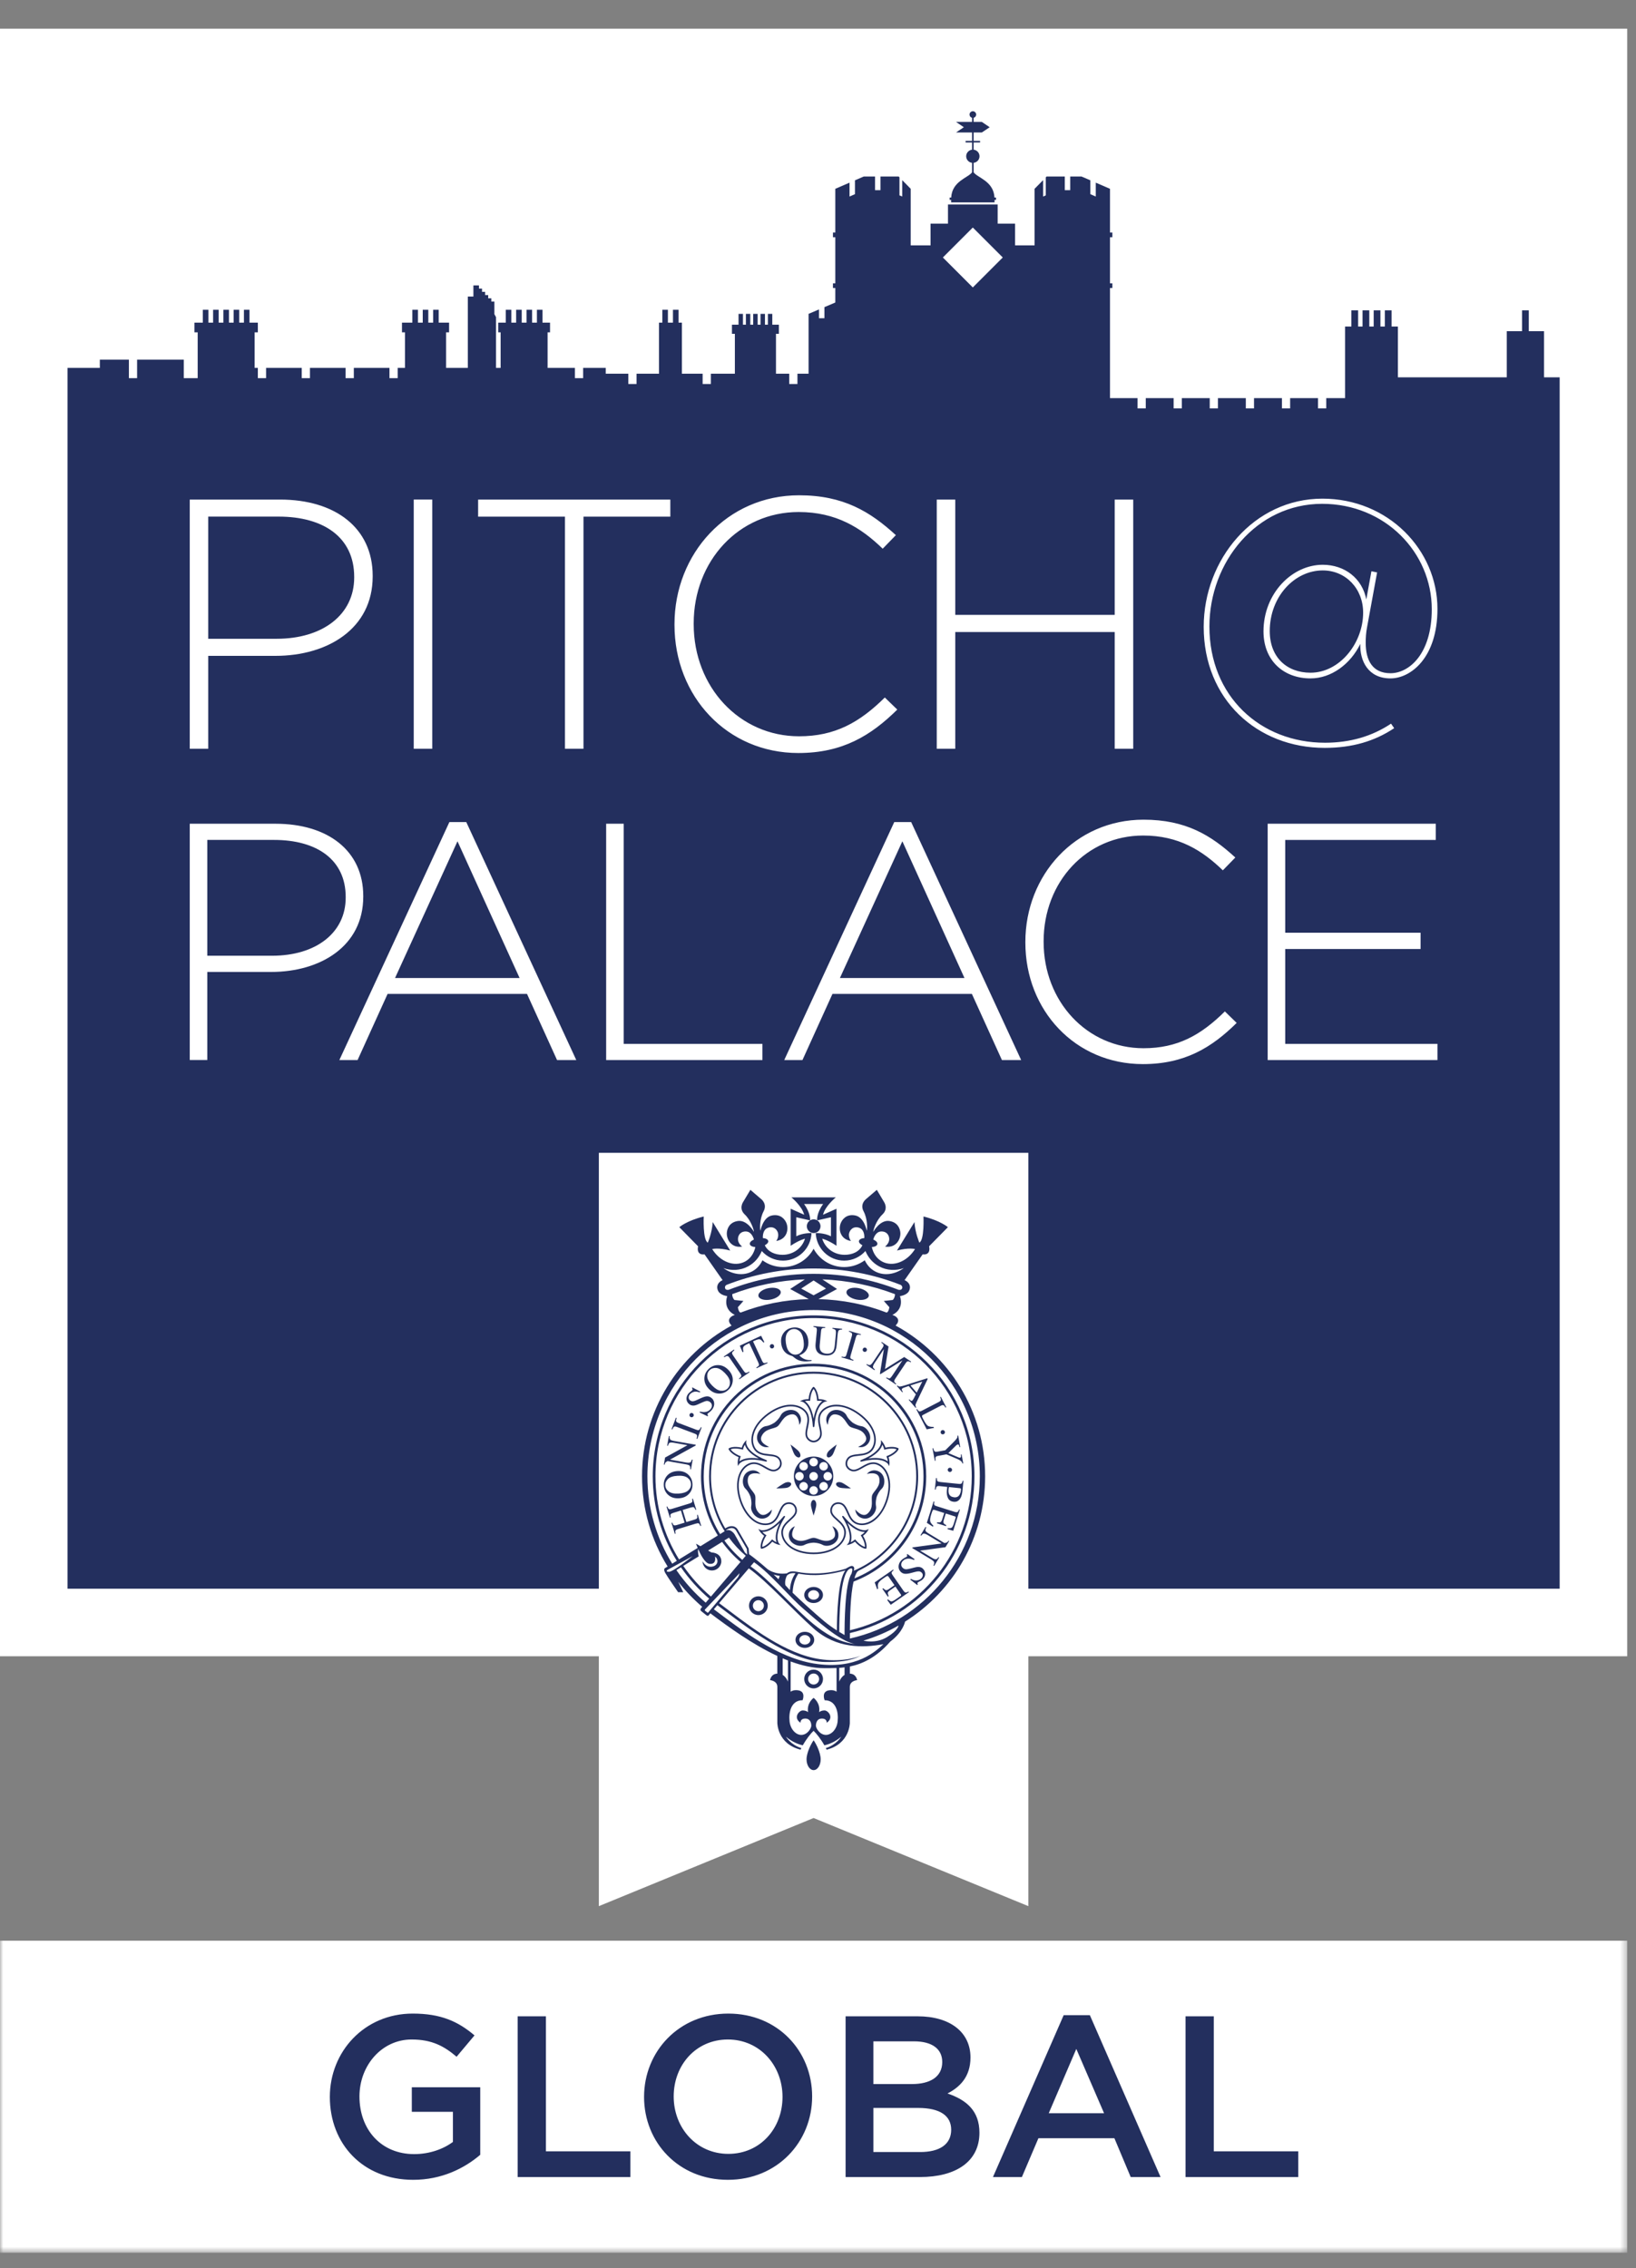 <svg xmlns="http://www.w3.org/2000/svg" xmlns:xlink="http://www.w3.org/1999/xlink" width="259" height="359" viewBox="0 0 259 359">
    <rect x="0" y="0" width="259" height="359" fill="#808080" stroke="none"/>
    <defs>
        <path id="f5ml2rbc1a" d="M0 354.421L257.605 354.421 257.605 2.417 0 2.417z"/>
    </defs>
    <g fill="none" fill-rule="evenodd">
        <g>
            <g>
                <path fill="#FFF" d="M0 262.149L257.605 262.149 257.605 4.539 0 4.539z" transform="translate(-283 -273) translate(283 273)"/>
                <path fill="#232F5E" d="M10.694 251.456L10.694 58.228 15.806 58.228 15.806 56.924 20.405 56.924 20.405 58.228 20.405 59.85 21.704 59.85 21.704 58.228 21.704 56.924 29.093 56.924 29.093 58.228 29.093 59.85 31.296 59.85 31.296 58.228 31.296 54.552 31.296 52.603 30.787 52.603 30.787 51.067 32.11 51.067 32.11 49.027 32.996 49.027 32.996 51.067 33.736 51.067 33.736 49.027 34.618 49.027 34.618 51.067 35.363 51.067 35.363 49.027 36.245 49.027 36.245 51.067 36.99 51.067 36.99 49.027 37.871 49.027 37.871 51.067 38.616 51.067 38.616 49.027 39.498 49.027 39.498 51.067 40.82 51.067 40.82 52.603 40.311 52.603 40.311 58.228 40.82 58.228 40.82 59.85 42.124 59.85 42.124 58.228 47.768 58.228 47.768 59.85 49.067 59.85 49.067 58.228 54.711 58.228 54.711 59.85 56.015 59.85 56.015 58.228 61.658 58.228 61.658 59.85 62.958 59.85 62.958 58.228 64.112 58.228 64.112 52.603 63.639 52.603 63.639 51.067 65.28 51.067 65.28 49.027 66.166 49.027 66.166 51.067 66.925 51.067 66.925 49.027 67.806 49.027 67.806 51.067 68.57 51.067 68.57 49.027 69.451 49.027 69.451 51.067 71.096 51.067 71.096 52.603 70.619 52.603 70.619 58.228 74.063 58.228 74.063 46.937 74.945 46.937 74.945 45.174 75.826 45.174 75.826 45.683 76.312 45.683 76.312 46.192 76.803 46.192 76.803 46.7 77.289 46.7 77.289 47.214 77.78 47.214 77.78 47.723 78.266 47.723 78.266 49.727 78.521 50.186 78.521 58.228 79.257 58.228 79.257 52.603 78.875 52.603 78.875 51.067 80.07 51.067 80.07 49.027 80.952 49.027 80.952 51.067 81.71 51.067 81.71 49.027 82.596 49.027 82.596 51.067 83.355 51.067 83.355 49.027 84.237 49.027 84.237 51.067 85 51.067 85 49.027 85.882 49.027 85.882 51.067 87.077 51.067 87.077 52.603 86.69 52.603 86.69 58.228 91.016 58.228 91.016 59.85 92.32 59.85 92.32 58.228 95.896 58.228 95.896 59.151 99.472 59.151 99.472 60.777 100.772 60.777 100.772 59.151 104.33 59.151 104.33 51.067 104.857 51.067 104.857 49.027 105.738 49.027 105.738 51.067 106.538 51.067 106.538 49.027 107.42 49.027 107.42 51.067 107.951 51.067 107.951 59.151 111.236 59.151 111.236 60.777 112.54 60.777 112.54 59.151 116.339 59.151 116.339 52.835 115.876 52.835 115.876 51.394 116.339 51.394 116.921 51.394 116.921 49.677 117.621 49.677 117.621 51.394 118.084 51.394 118.084 49.677 118.779 49.677 118.779 51.394 119.243 51.394 119.243 49.677 119.942 49.677 119.942 51.394 120.406 51.394 120.406 49.677 121.101 49.677 121.101 51.394 121.569 51.394 121.569 49.677 122.264 49.677 122.264 51.394 122.846 51.394 123.309 51.394 123.309 52.835 122.846 52.835 122.846 59.151 124.945 59.151 124.945 60.777 126.245 60.777 126.245 59.151 128.008 59.151 128.008 49.677 129.657 48.977 129.657 50.372 130.516 50.372 130.516 48.613 132.238 47.882 132.238 45.587 131.866 45.587 131.866 44.842 132.238 44.842 132.238 37.549 131.866 37.549 131.866 36.808 132.238 36.808 132.238 29.884 134.492 28.911 134.492 31.106 135.351 30.733 135.351 28.539 136.741 27.939 138.531 27.939 138.531 30.102 139.39 30.102 139.39 27.939 142.271 27.939 142.398 28.066 142.398 30.92 142.83 31.106 142.83 28.511 144.175 29.884 144.175 38.835 147.319 38.835 147.319 35.4 150.077 35.4 150.077 32.365 157.943 32.365 157.943 35.4 160.701 35.4 160.701 38.835 163.786 38.835 163.786 29.884 165.136 28.511 165.136 31.106 165.563 30.92 165.563 28.066 165.69 27.939 168.571 27.939 168.571 30.102 169.43 30.102 169.43 27.939 171.22 27.939 172.615 28.539 172.615 30.733 173.474 31.106 173.474 28.911 175.727 29.884 175.727 36.808 176.1 36.808 176.1 37.549 175.727 37.549 175.727 44.842 176.1 44.842 176.1 45.587 175.727 45.587 175.727 63.017 180.09 63.017 180.09 64.64 181.389 64.64 181.389 63.017 185.801 63.017 185.801 64.64 187.101 64.64 187.101 63.017 191.517 63.017 191.517 64.64 192.817 64.64 192.817 63.017 197.229 63.017 197.229 64.64 198.528 64.64 198.528 63.017 202.945 63.017 202.945 64.64 204.245 64.64 204.245 63.017 208.657 63.017 208.657 64.64 209.961 64.64 209.961 63.017 212.942 63.017 212.942 51.68 213.941 51.68 213.941 49.122 215.009 49.122 215.009 51.68 215.709 51.68 215.709 49.122 216.777 49.122 216.777 51.68 217.472 51.68 217.472 49.122 218.54 49.122 218.54 51.68 219.239 51.68 219.239 49.122 220.307 49.122 220.307 51.68 221.307 51.68 221.307 59.719 238.542 59.719 238.542 52.421 240.959 52.421 240.959 49.122 242.027 49.122 242.027 52.421 244.44 52.421 244.44 59.719 246.916 59.719 246.916 251.456z" transform="translate(-283 -273) translate(283 273)"/>
                <g transform="translate(-283 -273) translate(283 273) translate(0 2.127)">
                    <path fill="#FFF" d="M42.918 151.712H32.817v13.94H30.04v-37.4h13.573c8.229 0 13.895 4.221 13.895 11.437v.109c0 7.847-6.789 11.914-14.59 11.914zm11.81-11.864c0-5.93-4.595-9.033-11.329-9.033H32.817v18.33h10.26c6.947 0 11.65-3.631 11.65-9.188v-.11zM88.189 165.658l-4.758-10.473h-22.07l-4.752 10.473h-2.886l17.422-37.673h2.671l17.417 37.673h-3.044zM72.426 131.03l-9.887 21.643h19.72l-9.833-21.643zM95.962 165.658L95.962 128.253 98.743 128.253 98.743 163.091 120.703 163.091 120.703 165.658zM158.619 165.658l-4.758-10.473h-22.07l-4.752 10.473h-2.885l17.42-37.673h2.673l17.416 37.673h-3.044zm-15.763-34.629l-9.887 21.643h19.72l-9.833-21.643zM180.927 166.297c-10.687 0-18.598-8.492-18.598-19.234v-.11c0-10.582 7.91-19.342 18.707-19.342 6.68 0 10.683 2.458 14.531 5.988l-1.976 2.027c-3.258-3.149-6.998-5.507-12.61-5.507-8.978 0-15.762 7.325-15.762 16.73v.105c0 9.456 6.893 16.83 15.817 16.83 5.394 0 9.083-2.08 12.877-5.825l1.868 1.818c-3.953 3.907-8.23 6.52-14.854 6.52M200.69 165.658L200.69 128.253 227.304 128.253 227.304 130.816 203.471 130.816 203.471 145.506 224.896 145.506 224.896 148.078 203.471 148.078 203.471 163.091 227.567 163.091 227.567 165.658zM43.618 101.68h-10.65v14.704H30.04v-39.44H44.35c8.679 0 14.65 4.452 14.65 12.059v.109c0 8.288-7.157 12.568-15.382 12.568zm12.455-12.509c0-6.252-4.848-9.529-11.946-9.529h-11.16v19.335h10.82c7.324 0 12.286-3.83 12.286-9.697v-.109z"/>
                    <mask id="8ulct16amb" fill="#fff">
                        <use xlink:href="#f5ml2rbc1a"/>
                    </mask>
                    <path fill="#FFF" d="M65.5 116.386L68.431 116.386 68.431 76.941 65.5 76.941zM92.372 79.649L92.372 116.386 89.441 116.386 89.441 79.649 75.692 79.649 75.692 76.945 106.122 76.945 106.122 79.649zM126.388 117.06c-11.269 0-19.607-8.96-19.607-20.284v-.109c0-11.155 8.338-20.401 19.72-20.401 7.043 0 11.27 2.599 15.327 6.31l-2.086 2.146c-3.435-3.326-7.383-5.807-13.3-5.807-9.464 0-16.621 7.724-16.621 17.634v.118c0 9.97 7.27 17.744 16.68 17.744 5.69 0 9.579-2.19 13.578-6.139l1.972 1.913c-4.167 4.117-8.675 6.875-15.663 6.875M176.473 116.386L176.473 97.906 151.231 97.906 151.231 116.386 148.301 116.386 148.301 76.945 151.231 76.945 151.231 95.197 176.473 95.197 176.473 76.945 179.403 76.945 179.403 116.386zM190.562 97.088c0-10.642 7.934-20.289 18.794-20.289 10.414 0 18.211 8.116 18.211 17.453 0 7.793-4.28 10.997-7.433 10.997-3.563 0-4.871-2.795-4.78-5.458-1.532 3.154-4.553 5.458-7.889 5.458-4.235 0-7.438-2.795-7.438-7.443 0-5.994 4.508-10.542 9.379-10.542 3.467 0 6.266 2.158 6.897 5.498l.809-4.471.9.186-1.577 8.61c-.182.9-.227 1.76-.227 2.527 0 2.795 1.086 4.817 3.926 4.817 2.885 0 6.534-2.968 6.534-10.138 0-8.974-7.393-16.676-17.353-16.676-10.415 0-17.849 9.233-17.849 19.42 0 11.051 8.066 18.394 18.299 18.394 4.012 0 7.483-1.036 10.455-3.021l.495.718c-3.108 2.076-6.666 3.117-10.996 3.117-10.682 0-19.157-7.666-19.157-19.157m25.241-2.254c0-3.785-2.749-6.675-6.397-6.675-4.462 0-8.388 4.144-8.388 9.601 0 4.149 2.708 6.589 6.447 6.589 4.64 0 8.338-4.699 8.338-9.515" mask="url(#8ulct16amb)"/>
                    <path fill="#232F5E" d="M150.344 29.511v-.373h.245c.132-2.617 2.713-3.126 3.299-3.994v-1.5c-.523-.063-.927-.494-.927-1.04 0-.54.404-.972.927-1.04v-1.14h-1.023v-.25h1.023v-1.332h-2.536l1.236-.832-1.236-.84h2.536v-.65c-.227-.059-.4-.268-.4-.513 0-.287.236-.527.527-.527.29 0 .527.24.527.527 0 .245-.173.454-.404.513v.65h1.3l1.24.84-1.24.832h-1.3v1.331h1.022v.25h-1.022v1.14c.522.069.931.5.931 1.041 0 .546-.409.977-.931 1.04v1.5c.59.868 3.167 1.377 3.299 3.994h.245v.373h-.232v.395h-6.875v-.395h-.231z" mask="url(#8ulct16amb)"/>
                    <path fill="#FFF" d="M149.269 38.626L154.008 43.369 158.752 38.626 154.008 33.886zM162.801 299.573L128.803 285.624 94.806 299.573 94.806 180.338 162.801 180.338z" mask="url(#8ulct16amb)"/>
                    <path fill="#232F5E" d="M128.805 228.416c-1.722 0-3.122 1.4-3.122 3.121 0 1.718 1.4 3.117 3.122 3.117s3.117-1.4 3.117-3.117c0-1.722-1.395-3.121-3.117-3.121m-2.063 1.058c.263-.259.69-.259.954 0 .264.264.264.696 0 .95-.263.264-.69.264-.954 0-.264-.254-.264-.686 0-.95m-.854 2.063c0-.377.304-.677.677-.677.372 0 .672.3.672.677 0 .373-.3.673-.672.673-.373 0-.677-.3-.677-.673m1.808 2.063c-.263.26-.69.26-.954 0-.264-.268-.264-.695 0-.954.263-.268.69-.268.954 0 .264.26.264.686 0 .954m1.109.85c-.373 0-.673-.3-.673-.668 0-.373.3-.682.673-.682.372 0 .672.31.672.682 0 .368-.3.668-.672.668m0-2.24c-.373 0-.673-.3-.673-.673 0-.377.3-.677.673-.677.372 0 .672.3.672.677 0 .373-.3.673-.672.673m0-2.24c-.373 0-.673-.305-.673-.677 0-.373.3-.673.673-.673.372 0 .672.3.672.673 0 .372-.3.677-.672.677m1.108-.496c.264-.259.691-.259.955 0 .259.264.263.696 0 .95-.264.264-.691.264-.955 0-.263-.254-.263-.686 0-.95m.955 4.126c-.264.26-.691.26-.955 0-.263-.268-.263-.695 0-.954.264-.268.691-.268.955 0 .259.26.259.686 0 .954m.177-1.39c-.373 0-.673-.3-.673-.673 0-.377.3-.677.673-.677.373 0 .672.3.672.677 0 .373-.3.673-.672.673M128.38 236.026c0 .418.423 1.731.423 1.731s.428-1.313.428-1.731c0-.414-.191-.75-.428-.75-.231 0-.422.336-.422.75M132.945 233.328c.395.127 1.772.132 1.772.132s-1.118-.809-1.508-.94c-.396-.128-.773-.05-.845.172-.073.223.186.509.581.636M131.787 228.154c.241-.336.673-1.645.673-1.645s-1.118.809-1.359 1.145c-.245.336-.286.718-.095.85.186.14.536-.018.781-.35M126.508 227.653c-.245-.336-1.358-1.145-1.358-1.145s.427 1.308.672 1.645c.241.336.595.495.782.354.19-.136.145-.518-.096-.854M124.402 232.52c-.395.127-1.513.936-1.513.936s1.381 0 1.777-.127c.39-.132.654-.413.581-.636-.072-.223-.45-.3-.845-.173M130.602 219.488c-.018-.01-.445-.182-1.004-.168-.123-1.332-.663-1.936-.795-1.936h-.045l-.037.032c-.027.023-.586.518-.709 1.904-.563-.014-.99.159-1.004.168l-.359.15.377.104c.014 0 1.409.391 1.65 3.804 0 .122.059.227.127.227.073 0 .132-.105.132-.227.236-3.413 1.636-3.804 1.645-3.804l.395-.1-.373-.154zm-1.799 2.926c-.309-1.8-.982-2.503-1.386-2.776.182-.036.427-.068.704-.05l.132.014.01-.137c.067-1.018.385-1.554.545-1.754.154.2.468.727.54 1.754l.01.137.131-.014c.273-.018.523.014.704.05-.404.273-1.077.977-1.39 2.776zM117.901 226.104c-.013.013-.313.368-.468.904-1.308-.295-2.044.032-2.085.155l-.014.045.018.045c.01.032.31.714 1.59 1.264-.19.527-.154.986-.15 1.004l.032.39.21-.331c.009-.014.808-1.218 4.125-.39.123.04.237.017.26-.05.022-.074-.055-.16-.178-.2-3.167-1.278-3.112-2.727-3.108-2.74l.032-.4-.264.304zm2.227 2.613c-1.804-.26-2.686.163-3.067.463.018-.186.063-.432.168-.686l.054-.123-.122-.045c-.955-.386-1.359-.854-1.5-1.063.232-.087.827-.223 1.836.027l.127.032.032-.128c.059-.268.168-.495.264-.654.131.468.595 1.327 2.208 2.177zM120.27 240.228c.008.014.254.409.713.722-.687 1.155-.6 1.959-.496 2.032l.041.027.05-.005c.027 0 .773-.072 1.69-1.122.446.34.891.454.91.459l.38.082-.249-.296c-.01-.009-.909-1.145.9-4.048.077-.1.09-.218.031-.26-.059-.04-.168.005-.24.11-2.2 2.612-3.554 2.117-3.567 2.113l-.373-.16.21.346zm3.17-1.309c-.803 1.632-.676 2.604-.504 3.058-.172-.072-.39-.19-.6-.372l-.1-.087-.086.1c-.659.786-1.227 1.027-1.472 1.1-.009-.25.046-.863.595-1.736l.069-.113-.114-.069c-.236-.145-.414-.313-.54-.458.49.018 1.449-.155 2.753-1.423zM134.431 242.34c.019-.004.468-.113.91-.454.885 1.004 1.676 1.177 1.78 1.1l.041-.032.01-.046c.008-.031.168-.758-.546-1.958.464-.314.704-.709.714-.723l.2-.336-.364.146c-.01.009-1.368.504-3.567-2.109-.073-.104-.182-.154-.24-.109-.06.041-.046.16.031.264 1.808 2.899.913 4.035.904 4.044l-.263.304.39-.09zm-.263-3.421c1.309 1.272 2.267 1.44 2.753 1.427-.122.14-.304.309-.54.454l-.114.068.068.114c.55.872.6 1.486.596 1.74-.246-.073-.805-.309-1.473-1.104l-.086-.1-.1.086c-.209.182-.427.3-.6.373.173-.455.3-1.422-.504-3.058zM140.819 229.525c0-.022.036-.481-.15-1.008 1.227-.532 1.636-1.227 1.595-1.354l-.018-.041-.041-.028c-.028-.018-.673-.395-2.027-.09-.159-.537-.459-.882-.468-.905l-.259-.286.027.39c0 .01.06 1.46-3.108 2.736-.122.046-.204.127-.181.196.022.072.14.095.259.059 3.317-.832 4.12.377 4.13.386l.204.345.037-.4zm-3.335-.808c1.613-.85 2.076-1.709 2.208-2.177.09.164.2.386.263.65l.032.136.127-.032c1-.254 1.6-.118 1.836-.027-.14.21-.54.668-1.5 1.054l-.122.05.05.123c.105.254.15.504.168.69-.382-.308-1.259-.726-3.062-.467zM132.734 240.805c-.046-1.072-.973-1.359-.973-1.359s.991 1.477.014 2.045c-1.231.723-2.235-.213-2.972-.213-.736 0-1.74.936-2.967.213-.977-.568.01-2.045.01-2.045s-.923.287-.973 1.359c-.06 1.413 1.65 2.04 2.476 1.595.632-.345 1.454-.359 1.454-.359s.827.014 1.454.359c.832.445 2.54-.182 2.477-1.595M138.835 230.661c-1.04-.281-1.595.505-1.595.505s1.709-.477 1.95.622c.304 1.395-.891 2.059-1.118 2.758-.228.705.345 1.94-.718 2.89-.841.75-1.94-.64-1.94-.64s-.019.963.99 1.345c1.322.495 2.45-.941 2.281-1.868-.132-.704.109-1.49.109-1.49 0-.005.273-.782.79-1.268.682-.659.61-2.477-.75-2.854M131.074 221.729c-.596.895-.014 1.667-.014 1.667s.068-1.772 1.195-1.658c1.413.136 1.681 1.485 2.276 1.917.596.432 1.954.268 2.527 1.572.454 1.036-1.213 1.65-1.213 1.65s.917.313 1.59-.527c.877-1.11-.136-2.627-1.072-2.745-.71-.095-1.382-.563-1.386-.568 0 0-.655-.495-.964-1.14-.409-.85-2.162-1.35-2.94-.168M120.177 226.348c.672.845 1.586.522 1.586.522s-1.668-.609-1.213-1.64c.572-1.304 1.93-1.14 2.526-1.581.595-.427.863-1.768 2.28-1.918 1.123-.104 1.191 1.668 1.191 1.668s.582-.773-.013-1.677c-.777-1.172-2.531-.677-2.936.177-.309.641-.967 1.136-.967 1.136s-.677.477-1.386.568c-.936.128-1.945 1.64-1.068 2.745M121.203 238.138c1.009-.377.99-1.345.99-1.345s-1.095 1.395-1.94.645c-1.063-.95-.486-2.19-.718-2.89-.227-.7-1.417-1.367-1.117-2.753.24-1.109 1.949-.627 1.949-.627s-.555-.79-1.595-.504c-1.359.377-1.431 2.194-.745 2.844.518.495.786 1.272.786 1.277 0 0 .24.79.113 1.49-.172.927.955 2.359 2.277 1.863" mask="url(#8ulct16amb)"/>
                    <path fill="#232F5E" d="M128.805 243.862c-3.217 0-5.008-1.654-5.108-3.285-.068-1.05.646-1.69 1.277-2.258.491-.446.918-.827.932-1.327.009-.518-.286-.8-.377-.877l-.037-.023c-.009-.009-.24-.177-.59-.177-.128 0-.26.023-.387.064-.472.168-.708.69-.977 1.3-.345.772-.731 1.649-1.753 1.912-.2.05-.41.077-.623.077-1.704 0-3.308-1.54-4.08-3.921-.995-3.063.027-5.275 1.545-5.875.24-.096.486-.141.731-.141.673 0 1.277.35 1.813.659.454.263.886.513 1.286.513.095 0 .182-.013.264-.04.581-.178.727-.655.727-.66.009-.031.168-.495-.196-.972-.3-.4-.872-.459-1.531-.527-.845-.09-1.8-.19-2.363-1.077-.877-1.381-.4-3.771 2.2-5.662 1.226-.895 2.485-1.358 3.644-1.358 1.008 0 1.89.368 2.421 1.013.673.813.473 1.75.296 2.576-.141.65-.26 1.214.027 1.623.327.472.8.486.85.486h.018c.05 0 .522-.014.85-.486.286-.41.168-.973.027-1.623-.177-.827-.377-1.767.295-2.576.532-.645 1.413-1.013 2.422-1.013 1.159 0 2.417.463 3.64 1.358 2.603 1.89 3.08 4.28 2.203 5.662-.563.886-1.517.986-2.362 1.077-.66.068-1.232.127-1.532.527-.363.477-.204.94-.2.963.01.028.155.496.732.668.082.028.173.041.259.041.404 0 .836-.25 1.29-.513.537-.31 1.141-.66 1.813-.66.246 0 .491.046.732.142 1.518.6 2.54 2.812 1.545 5.875-.773 2.38-2.376 3.921-4.08 3.921-.214 0-.423-.027-.623-.082-1.022-.258-1.413-1.135-1.754-1.912-.273-.605-.504-1.127-.977-1.295-.127-.041-.259-.064-.386-.064-.364 0-.586.173-.59.173-.023.018-.423.295-.414.904.013.5.436.881.931 1.327.632.568 1.345 1.208 1.277 2.258-.1 1.631-1.89 3.285-5.107 3.285m-3.154-7.979c.114.086.527.432.514 1.113-.014.614-.5 1.05-1.018 1.518-.613.55-1.25 1.122-1.19 2.05.095 1.508 1.79 3.035 4.848 3.035s4.753-1.527 4.848-3.036c.06-.927-.577-1.5-1.19-2.049-.518-.468-1.01-.904-1.018-1.518-.018-.75.5-1.104.518-1.117.004-.005.295-.228.745-.228.154 0 .318.028.473.082.581.2.845.8 1.13 1.436.333.754.683 1.536 1.578 1.768.177.045.368.068.559.068 1.204 0 2.935-.982 3.83-3.74.945-2.908.014-4.994-1.395-5.548-.209-.086-.418-.127-.632-.127-.604 0-1.15.318-1.68.627-.491.282-.95.545-1.423.545-.114 0-.227-.013-.336-.05-.718-.213-.895-.813-.904-.84-.005-.014-.214-.6.24-1.2.368-.49 1.023-.559 1.713-.632.823-.086 1.673-.177 2.168-.954.813-1.281.34-3.512-2.136-5.307-1.172-.859-2.38-1.309-3.485-1.309-.931 0-1.74.332-2.222.918-.59.714-.409 1.55-.236 2.354.14.681.277 1.322-.073 1.827-.395.572-.954.6-1.063.6h-.018c-.11 0-.668-.028-1.064-.6-.354-.505-.213-1.145-.072-1.827.172-.804.354-1.64-.237-2.354-.481-.586-1.29-.918-2.221-.918-.768 0-2 .228-3.49 1.309-2.472 1.795-2.945 4.026-2.136 5.307.5.777 1.35.868 2.172.954.69.073 1.34.141 1.713.632.455.6.246 1.186.236 1.209-.004.018-.181.618-.9.831-.108.037-.222.05-.34.05-.468 0-.927-.263-1.418-.545-.531-.31-1.077-.627-1.68-.627-.214 0-.423.04-.637.127-1.404.554-2.336 2.64-1.39 5.548.558 1.727 1.899 3.74 3.83 3.74.19 0 .382-.023.559-.068.895-.232 1.245-1.014 1.577-1.768.281-.636.55-1.236 1.131-1.436.155-.054.318-.082.473-.082.45 0 .74.223.75.232M110.888 239.407c-.1-.236-.195-.377-.277-.418-.082-.045-.26-.022-.532.06l-2.726.835c-.227.069-.364.155-.41.241-.045.091-.045.25.01.491l-.114.032-.536-1.74.118-.037c.087.223.173.355.264.41.086.045.245.035.472-.033l1.223-.372-.582-1.918-1.227.373c-.227.077-.363.15-.409.24-.05.087-.045.25.01.487l-.114.036-.536-1.745.113-.036c.091.227.177.363.268.413.087.046.246.037.468-.031l2.804-.855c.227-.077.363-.15.409-.245.04-.082.036-.25-.014-.482l.118-.04.536 1.749-.118.032c-.1-.237-.19-.382-.277-.418-.082-.041-.259-.019-.531.059l-1.227.377.586 1.913 1.3-.395c.227-.069.363-.15.408-.237.046-.095.041-.259-.013-.49l.118-.037.536 1.745-.118.036zM105.759 234.46c-.41-.382-.636-.864-.673-1.46-.032-.59.132-1.099.496-1.53.395-.464.945-.714 1.649-.76.709-.04 1.29.15 1.74.578.4.386.618.863.655 1.44.036.618-.141 1.14-.537 1.572-.4.441-.936.678-1.599.718-.704.046-1.281-.145-1.731-.558m3.194-.682c.314-.295.46-.64.436-1.036-.027-.386-.204-.709-.545-.968-.34-.25-.863-.363-1.572-.318-.713.04-1.227.214-1.527.509-.304.304-.44.64-.418 1.022.023.391.21.718.554.968.35.255.868.36 1.564.318.69-.04 1.195-.209 1.508-.495M109.268 230.413c.019-.277-.009-.46-.09-.55-.082-.095-.291-.168-.632-.227l-2.858-.505-.123.069c-.127.077-.213.145-.25.204-.036.064-.072.16-.1.295l-.118-.022.196-1.105 3.544-1.958-2.154-.382c-.354-.063-.595-.054-.722.037-.082.059-.155.204-.219.44l-.118-.022.268-1.522.119.018c-.019.25.013.422.095.527.082.095.29.182.632.24l3.412.596-.018.118-4.062 2.24 2.526.445c.354.06.595.046.718-.031.082-.055.154-.2.223-.427l.122.018-.272 1.526-.119-.022zM110.275 225.585c.077-.264.1-.44.073-.532-.028-.1-.164-.186-.4-.281l-2.74-1.032c-.227-.086-.386-.109-.482-.054-.09.05-.19.195-.3.44l-.113-.04.69-1.823.114.037c-.082.259-.105.436-.068.536.036.1.168.19.395.277l2.74 1.036c.236.09.4.11.486.055.082-.05.182-.205.296-.441l.113.036-.69 1.827-.114-.041zM109.599 222.177c-.091.027-.177.023-.264-.023-.082-.04-.14-.1-.168-.195-.032-.086-.023-.177.018-.255.046-.09.11-.145.196-.177.09-.022.177-.018.259.023.086.04.145.114.172.195.032.096.028.178-.013.26-.046.086-.11.145-.2.172M110.83 221.298c.309.077.577.096.804.068.4-.05.709-.236.922-.554.119-.177.164-.363.137-.563-.028-.2-.137-.368-.337-.505-.177-.118-.377-.159-.595-.118-.136.032-.381.123-.727.282l-.604.272c-.182.082-.35.132-.495.155-.278.04-.518-.01-.727-.145-.278-.187-.446-.432-.51-.732-.058-.309.01-.618.21-.913.086-.132.218-.26.395-.391.177-.141.273-.214.29-.245.046-.069.06-.119.046-.173-.013-.046-.045-.096-.095-.146l.073-.118 1.25.66-.087.126c-.414-.145-.755-.163-1.023-.059-.272.105-.468.255-.6.446-.1.15-.14.313-.127.481.014.177.1.31.26.414.14.1.286.136.445.118.159-.018.354-.086.581-.19l.618-.287c.386-.177.7-.273.936-.296.241-.022.468.046.682.191.286.191.454.455.504.805.046.345-.04.681-.263 1.017-.114.168-.264.328-.45.473-.191.136-.291.223-.31.25-.04.063-.054.123-.026.168.022.045.054.09.095.132l-.082.118-1.272-.614.082-.127zM111.508 216.031c.018-.563.24-1.045.663-1.459.423-.418.918-.631 1.477-.631.613-.01 1.163.245 1.654.745.5.509.736 1.072.704 1.695-.027.554-.245 1.036-.659 1.44-.44.427-.954.636-1.536.623-.595-.014-1.126-.26-1.594-.74-.491-.5-.727-1.055-.71-1.673m2.609 1.967c.427.041.781-.072 1.068-.354.277-.263.4-.613.372-1.04-.027-.423-.29-.887-.786-1.4-.504-.513-.968-.782-1.39-.813-.423-.032-.768.081-1.04.35-.287.272-.41.627-.373 1.054.036.427.3.895.781 1.386.486.495.94.772 1.368.817M116.988 216.08c.209-.168.331-.3.363-.4.027-.09-.027-.245-.173-.45l-1.658-2.417c-.136-.2-.26-.304-.364-.313-.104-.014-.272.05-.5.19l-.068-.104 1.604-1.104.069.104c-.214.164-.332.291-.36.396-.022.1.032.25.169.45l1.663 2.417c.14.204.263.318.363.322.1.005.264-.063.496-.195l.072.095-1.608 1.104-.068-.095zM117.118 210.866l3.377-1.572.504 1-.141.068c-.223-.287-.404-.455-.559-.5-.15-.046-.4.013-.75.168l-.331.159 1.422 3.053c.109.232.209.36.309.378.095.027.273-.014.522-.11l.05.11-1.74.813-.05-.11c.246-.14.382-.254.414-.344.031-.096-.01-.269-.132-.532l-1.39-2.98-.332.154c-.332.15-.536.309-.61.459-.076.15-.067.4.02.75l-.146.067-.437-1.031zM122.06 211.265c-.082-.05-.141-.109-.169-.2-.027-.09-.022-.177.023-.268.04-.077.11-.136.2-.168.09-.027.177-.018.259.023.082.05.136.114.164.2.031.095.022.177-.019.268-.045.077-.109.14-.195.168-.09.027-.182.023-.264-.023M124.103 208.785c.35-.44.814-.7 1.4-.782.581-.081 1.095.041 1.554.368.5.355.8.886.895 1.59.077.555.004 1.046-.227 1.468-.246.46-.646.777-1.19.964.317.345.672.568 1.067.677.223.059.513.086.877.077l.018.123-.268.036c-.354.05-.668.064-.95.045-.281-.022-.54-.072-.781-.159-.236-.086-.468-.218-.686-.395-.218-.177-.336-.268-.36-.277l-.09-.032c-.382-.113-.69-.263-.918-.45-.423-.35-.677-.845-.763-1.486-.1-.7.045-1.29.422-1.767m.927 3.126c.318.295.673.414 1.068.359.382-.054.69-.259.918-.618.232-.354.295-.886.2-1.59-.1-.71-.31-1.204-.627-1.482-.323-.281-.673-.395-1.05-.34-.39.054-.7.263-.927.627-.222.368-.29.895-.195 1.581.095.686.3 1.177.613 1.463M130.647 207.937l-.01.119c-.254-.01-.422.018-.504.081-.081.064-.131.214-.154.455l-.2 2.09c-.032.35-.014.622.064.822.14.368.459.573.945.623.536.05.913-.1 1.131-.436.123-.191.2-.496.241-.914l.164-1.708c.031-.355.013-.586-.064-.682-.077-.1-.236-.172-.473-.218l.014-.127 1.518.15-.014.123c-.254 0-.427.045-.513.131-.087.091-.15.305-.182.65l-.16 1.709c-.045.445-.145.8-.308 1.036-.3.445-.809.631-1.527.559-.709-.06-1.172-.337-1.381-.823-.118-.259-.155-.595-.118-1l.195-2.049c.023-.24 0-.395-.068-.477-.064-.068-.223-.127-.468-.173l.013-.118 1.859.177zM133.251 212.588c.264.059.441.068.532.031.095-.04.177-.177.245-.422l.814-2.813c.068-.236.072-.395.018-.486-.06-.082-.214-.177-.468-.259l.032-.123 1.876.546-.036.113c-.259-.063-.44-.068-.536-.027-.096.05-.173.186-.241.423l-.813 2.812c-.073.246-.078.41-.019.486.06.078.219.168.468.26l-.031.122-1.872-.545.031-.118zM136.595 211.643c-.037-.087-.037-.178 0-.264.036-.086.095-.15.182-.186.086-.037.172-.037.263 0 .086.036.145.095.182.181.036.087.036.173 0 .26-.032.09-.096.15-.182.19-.086.037-.173.037-.259 0-.086-.032-.15-.095-.186-.181M137.22 213.786c.241.127.423.173.537.136.118-.04.272-.195.468-.486l1.486-2.222c.131-.195.186-.345.163-.45-.023-.1-.14-.232-.354-.39l.068-.1 1.081.722-.568 3.567 3.05-1.904 1.09.727-.068.1c-.214-.123-.368-.173-.468-.15-.1.018-.214.127-.341.318l-1.627 2.436c-.136.2-.19.345-.168.44.018.1.127.223.318.378l-.068.1-1.531-1.023.068-.104c.231.131.395.181.49.159.096-.028.223-.155.378-.387l1.64-2.458-3.485 2.181-.077-.05.622-3.912-1.459 2.186c-.2.295-.286.522-.259.672.014.095.119.218.3.368l-.068.11-1.286-.869.068-.095zM141.992 217.251l.09-.086c.128.123.26.177.396.173.136-.01.459-.091.958-.25l3.35-1.063.081.104-1.767 3.676c-.114.236-.173.405-.178.495 0 .082.041.2.123.328l-.09.081-1.091-1.276.095-.073c.136.127.232.213.286.24.055.023.118.01.191-.054.027-.023.064-.073.11-.136.05-.068.095-.15.135-.236l.31-.61-1.127-1.317c-.441.145-.705.24-.8.277-.096.032-.164.068-.205.11-.086.072-.113.154-.086.254.018.054.068.15.16.272l-.092.082-.85-.99zm3.13 1.05l.886-1.75-1.872.605.986 1.145zM145.186 220.903c.136.205.245.323.332.36.086.036.24-.005.458-.119l2.604-1.345c.21-.104.327-.209.36-.309.03-.09 0-.25-.1-.477l.108-.054.854 1.649-.109.06c-.122-.21-.231-.337-.327-.378-.1-.05-.245-.018-.44.086l-2.809 1.45c-.063.036-.109.072-.136.113-.027.041-.023.1.005.182.018.046.036.096.059.146.022.05.072.14.14.272.269.523.491.85.673.99.182.132.49.2.931.192l.078.15-1.163.236-1.627-3.15.109-.054zM148.946 224.414c.041-.091.11-.141.2-.173.087-.032.173-.027.26.018.086.04.14.105.172.195.032.091.023.178-.018.255-.041.086-.105.145-.196.173-.09.027-.177.022-.263-.014-.086-.041-.141-.105-.173-.195-.027-.087-.023-.178.018-.26M152.021 226.903l-.118.022c-.027-.15-.059-.263-.1-.331-.04-.078-.104-.105-.195-.087-.028.005-.064.018-.1.037-.041.022-.087.063-.15.118l-1.223 1.204 1.59.672c.064.028.124.046.164.05.041.005.073.005.091 0 .096-.018.146-.077.16-.181.004-.064 0-.164-.028-.305l.123-.027.254 1.418-.118.022c-.032-.131-.09-.24-.182-.331-.14-.137-.381-.282-.722-.427l-1.636-.691-1.259.232c-.25.04-.4.109-.445.209-.05.086-.054.277-.018.563l-.118.018-.364-1.976.123-.023c.068.29.145.468.232.522.081.06.263.06.545.01l1.127-.205 1.09-1.072c.373-.373.614-.627.71-.768.104-.141.14-.291.117-.464l.123-.018.327 1.809zM150.128 230.288c.064-.068.146-.1.236-.104.096-.01.178.018.246.082.073.063.109.145.113.236.005.095-.027.177-.09.25-.064.063-.141.1-.237.104-.09.005-.177-.022-.245-.086-.073-.064-.11-.141-.114-.236-.004-.096.028-.178.091-.246M148.31 231.824c0 .25.031.413.1.477.067.068.24.122.508.15l2.84.286c.227.027.382.004.459-.06.082-.054.14-.204.186-.435l.123.013-.177 1.727c-.06.554-.21.963-.455 1.24-.245.273-.545.391-.895.35-.45-.045-.754-.24-.922-.586-.168-.35-.227-.768-.177-1.254.009-.073.022-.159.036-.273.014-.104.023-.19.027-.24l-1.19-.128c-.246-.022-.405-.004-.477.073-.068.068-.128.232-.173.486l-.123-.009.187-1.831.122.014zm3.62 2.599c.1-.177.169-.405.196-.686.014-.137.01-.219-.013-.255-.023-.036-.082-.054-.173-.063l-1.709-.178c-.022.118-.036.191-.045.228l-.014.109c-.032.295-.009.545.055.727.127.322.4.508.827.558.4.041.695-.104.877-.44zM147.92 235.547c-.05.24-.055.404-.018.486.036.095.172.173.409.245l2.794.882c.223.073.377.082.468.036.091-.04.182-.181.268-.409l.118.037-1.054 3.34-.904-.269.05-.154c.29.036.495.013.613-.073.114-.077.228-.3.346-.668l.268-.859c.032-.09.036-.154.009-.186-.018-.032-.073-.054-.155-.082l-1.4-.445-.308.972c-.082.268-.1.45-.041.546.055.104.195.213.423.331l-.046.15-1.45-.459.046-.145c.26.032.44.018.54-.027.105-.055.196-.21.278-.477l.309-.968-1.554-.495c-.127-.037-.214-.023-.259.054-.05.068-.132.3-.259.695-.132.427-.186.755-.159.99.032.233.2.482.504.76l-.054.172-.973-.622 1.073-3.394.118.036zM146.634 239.611c-.118.246-.154.427-.113.546.04.113.209.263.509.44l2.48 1.504.142-.022c.145-.023.245-.064.304-.1.06-.046.123-.128.2-.237l.104.055-.581.963-4.017.546 1.877 1.13c.304.192.536.269.681.228.1-.023.218-.132.364-.327l.104.064-.804 1.326-.105-.063c.11-.237.146-.41.105-.527-.04-.123-.204-.277-.5-.455l-2.967-1.79.06-.1 4.597-.622-2.194-1.327c-.31-.187-.536-.26-.686-.227-.096.022-.214.127-.36.318l-.104-.069.8-1.322.104.068zM144.695 244.776c-.291-.122-.55-.19-.782-.204-.404-.023-.736.104-1.004.386-.145.146-.223.323-.232.527-.013.205.068.391.241.55.155.15.345.223.563.223.146-.005.4-.055.768-.146l.641-.163c.195-.05.368-.073.518-.068.277.009.509.1.69.272.242.232.364.5.369.809.009.318-.114.6-.368.868-.1.104-.255.213-.455.313-.2.105-.309.16-.327.182-.059.064-.082.118-.077.164.009.054.032.109.068.168l-.09.1-1.114-.868.109-.114c.377.218.709.296.995.241.286-.054.504-.168.668-.336.123-.136.19-.282.21-.45.013-.173-.046-.323-.183-.454-.122-.114-.263-.182-.418-.191-.159-.01-.363.018-.609.086l-.658.173c-.41.109-.737.145-.973.122-.236-.018-.45-.118-.636-.295-.25-.245-.368-.536-.354-.881.013-.35.159-.668.44-.964.141-.145.314-.272.523-.381.209-.114.327-.173.345-.196.055-.054.073-.113.06-.163-.014-.05-.042-.096-.073-.146l.1-.1 1.15.827-.105.11zM141.471 246.4c-.186.155-.29.282-.313.377-.023.091.032.237.177.441l1.672 2.404c.132.19.25.295.345.313.1.019.255-.031.468-.159l.069.105-2.877 1.995-.554-.76.136-.095c.214.205.391.314.527.319.141.004.368-.105.686-.323l.737-.514c.081-.05.122-.1.122-.136 0-.045-.022-.095-.072-.163l-.841-1.214-.832.582c-.231.159-.354.3-.372.413-.014.11.032.287.136.518l-.127.091-.868-1.254.127-.082c.187.182.337.278.446.305.109.023.281-.041.508-.205l.837-.581-.932-1.336c-.077-.105-.154-.15-.236-.123-.082.032-.291.16-.627.4-.368.255-.61.482-.732.682-.118.2-.14.509-.063.913l-.15.104-.391-1.086 2.926-2.03.068.1zM120.073 203.007c.1.5.968.75 1.94.56.972-.192 1.681-.75 1.581-1.246-.095-.504-.963-.754-1.94-.563-.972.19-1.681.754-1.581 1.25M137.536 203.007c-.1.5-.968.75-1.94.56-.972-.192-1.681-.75-1.581-1.246.095-.504.963-.754 1.94-.563.972.19 1.681.754 1.581 1.25M127.73 191.959c0 .6.487 1.081 1.087 1.081.595 0 1.081-.482 1.081-1.081 0-.605-.486-1.086-1.081-1.086-.6 0-1.086.481-1.086 1.086M128.804 262.14c-.822 0-1.486.663-1.486 1.486 0 .818.664 1.485 1.486 1.485.823 0 1.486-.667 1.486-1.485 0-.823-.663-1.486-1.486-1.486m0 2.358c-.481 0-.872-.39-.872-.872s.39-.873.872-.873.873.391.873.873c0 .481-.391.872-.873.872M128.804 249.05c-.822 0-1.486.567-1.486 1.272 0 .709.664 1.277 1.486 1.277.823 0 1.486-.568 1.486-1.277 0-.705-.663-1.273-1.486-1.273m0 2.022c-.481 0-.872-.336-.872-.75 0-.413.39-.75.872-.75s.873.337.873.75c0 .414-.391.75-.873.75M127.419 256.15c-.823 0-1.486.567-1.486 1.271 0 .71.663 1.277 1.486 1.277.822 0 1.486-.568 1.486-1.277 0-.704-.664-1.272-1.486-1.272m0 2.022c-.482 0-.873-.336-.873-.75 0-.413.391-.75.873-.75s.872.337.872.75c0 .414-.39.75-.872.75M120.06 250.532c-.822 0-1.486.663-1.486 1.485 0 .818.664 1.486 1.486 1.486.823 0 1.486-.668 1.486-1.486 0-.822-.663-1.485-1.486-1.485m0 2.358c-.482 0-.872-.39-.872-.873 0-.481.39-.872.872-.872s.873.39.873.872-.391.873-.873.873M128.805 273.326c-.332.432-1.118 1.909-1.118 3.013 0 .936.5 1.704 1.118 1.704.618 0 1.118-.768 1.118-1.704 0-1.104-.787-2.581-1.118-3.013" mask="url(#8ulct16amb)"/>
                    <path fill="#232F5E" d="M141.785 207.676c1.05-1.068-.259-1.582-.259-1.582-.086-.031-.172-.068-.263-.104h.004s1.922-.763 1.209-2.972c0 0 1.086-.118 1.44-.822.346-.682.06-1.372-.709-1.704l2.863-4.085s1.322.273 1.022-1.277l2.972-3.022s-1.2-1.04-3.867-1.69c0 0 .173 3.703-.65 4.135 0 0-.667-1.513-.776-3.253l-2.768 4.507c1.881-.504 2.854-.236 2.854-.236-1.232 2-3.494 2.894-5.198 1.981-.864-.459-1.423-1.304-1.636-2.295.482-.036.836-.213.877-.477.045-.259-.223-.527-.65-.718.155-.577.536-1.177 1.109-1.263.604-.09 1.295.191 1.408 1.027.11.832-.658 1.35-.658 1.35 1.68.281 2.471-1.073 2.435-2.127-.027-.668-.4-1.731-1.772-1.922-1.468-.2-2.517 1.713-2.517 1.713-.01-.3.468-1.818 1.454-2.754.99-.936.231-1.994.231-1.994l-1.126-1.895-1.677 1.436s-1.054.759-.418 1.963c.636 1.204.604 2.79.5 3.071 0 0-.387-2.144-1.84-2.417-1.36-.264-2.054.623-2.29 1.25-.373.981-.055 2.521 1.626 2.794 0 0-.563-.736-.19-1.495.367-.754 1.117-.8 1.658-.527.518.268.69.954.65 1.559-.469.04-.805.213-.85.472-.037.227.181.482.545.668-.49 1.032-1.595 1.509-2.808 1.509-1.663 0-3.085-1.027-3.553-2.55 0 0 .895.2 2.262 1.118v-5.861l-2.135.954c.354-1.4 2.022-2.749 2.022-2.749h-7.025s1.668 1.35 2.022 2.749l-2.136-.954v5.861c1.368-.918 2.263-1.117 2.263-1.117-.468 1.522-1.89 2.549-3.553 2.549-1.213 0-2.313-.477-2.808-1.509.363-.186.581-.44.545-.668-.04-.259-.382-.432-.85-.472-.036-.605.132-1.29.65-1.559.54-.273 1.29-.227 1.659.527.372.759-.191 1.495-.191 1.495 1.681-.273 2-1.813 1.627-2.794-.237-.627-.932-1.514-2.29-1.25-1.455.273-1.84 2.417-1.84 2.417-.105-.281-.137-1.867.499-3.071.636-1.204-.413-1.963-.413-1.963l-1.677-1.436-1.132 1.895s-.758 1.058.232 1.994c.986.936 1.463 2.454 1.459 2.754 0 0-1.054-1.913-2.522-1.713-1.372.19-1.745 1.254-1.768 1.922-.036 1.054.755 2.408 2.431 2.127 0 0-.768-.518-.654-1.35.109-.836.8-1.118 1.404-1.027.573.086.954.686 1.109 1.263-.427.191-.695.46-.65.718.04.264.395.441.877.477-.214.99-.773 1.836-1.636 2.295-1.704.913-3.967.018-5.198-1.981 0 0 .972-.268 2.854.236l-2.768-4.507c-.109 1.74-.777 3.253-.777 3.253-.822-.432-.645-4.135-.645-4.135-2.672.65-3.867 1.69-3.867 1.69l2.967 3.022c-.3 1.55 1.023 1.277 1.023 1.277l2.862 4.085c-.768.332-1.05 1.022-.708 1.704.354.704 1.44.822 1.44.822-.713 2.209 1.209 2.972 1.209 2.972h.004c-.086.036-.177.073-.263.104 0 0-1.309.514-.26 1.582-8.446 4.607-14.176 13.559-14.176 23.864 0 5.23 1.481 10.124 4.053 14.277l-.377.227s-.373.118 0 .786c.377.677 2.035 3.05 2.035 3.05h.814l-.79-1.65c1.126 1.44 2.398 2.767 3.793 3.966l-.168.196s-.245.282 0 .477c.264.209.795.636.795.636s.246.214.368.073c.014-.014.118-.146.296-.35 2.794 2.108 6.634 4.903 10.596 6.743v2.799c-1.031.045-1.145 1.031-1.145 1.031s1.15.087 1.15 1.073v5.702s.004 3.317 3.68 4.23c.036-.077.077-.167.123-.25-1.7-.522-2.445-1.803-2.445-1.803 1.032.872 2.031 1.222 2.676 1.363.573-1.027 1.29-1.908 1.704-2.295.414.387 1.136 1.268 1.704 2.295.646-.14 1.645-.49 2.677-1.363 0 0-.745 1.281-2.44 1.804.04.082.081.172.118.25 3.676-.914 3.68-4.23 3.68-4.23v-5.703c0-.986 1.15-1.073 1.15-1.073s-.114-.986-1.145-1.031v-1.127c1.99-.404 4.198-1.427 6.407-3.953 2.022-1.5 2.33-3.149 2.33-3.149 7.63-4.803 12.678-13.309 12.678-23 0-10.306-5.73-19.258-14.177-23.865zm-.45-4.044l-1.417.154.877.986s-.091.777-.432.85v.004c-3.353-1.295-6.988-2.04-10.792-2.13l2.945-1.605-2.322-1.517c4.035.154 7.902.963 11.491 2.335 0 0 .028.55-.35.923zm-12.532-.745l-1.963-1.064 1.963-1.281 1.963 1.281-1.963 1.064zm-10.382-4.567c1.018-.545 1.758-1.413 2.176-2.44.827.931 2.027 1.522 3.367 1.522 2.427 0 4.408-1.94 4.508-4.362 0 0-1.345-.05-2.413.509v-3.013l2.19.5s.132-1.1-.954-2.594h3.017c-1.086 1.495-.95 2.594-.95 2.594l2.186-.5v3.013c-1.068-.559-2.408-.509-2.408-.509.095 2.422 2.076 4.362 4.503 4.362 1.34 0 2.54-.59 3.367-1.522.418 1.027 1.158 1.895 2.176 2.44 1.227.659 2.626.713 3.899.268-1.418 1.013-3.14 1.272-4.553.518-.732-.39-1.277-1.013-1.631-1.758-.914.672-2.036 1.072-3.258 1.072-2.077 0-3.89-1.163-4.83-2.876v-.041c0 .009-.005.013-.01.018-.004-.005-.009-.01-.009-.018v.04c-.94 1.714-2.749 2.877-4.83 2.877-1.218 0-2.344-.4-3.258-1.072-.354.745-.895 1.367-1.631 1.758-1.413.754-3.135.495-4.553-.518 1.272.445 2.672.39 3.899-.268zm-3.045 3.694s-.536.136-.6-.3c-.05-.327.241-.472.241-.472 4.272-1.673 8.92-2.595 13.786-2.595 4.867 0 9.515.922 13.786 2.595 0 0 .291.145.246.472-.068.436-.604.3-.604.3-4.163-1.627-8.688-2.522-13.428-2.522-4.739 0-9.265.895-13.427 2.522zm.895 1.618c-.372-.373-.35-.923-.35-.923 3.59-1.372 7.457-2.18 11.497-2.335l-2.327 1.517 2.945 1.604c-3.804.091-7.439.836-10.788 2.131-.004 0-.004-.004-.004-.004-.34-.073-.427-.85-.427-.85l.877-.986-1.423-.154zm-10.537 42.685l3.94-2.15s-3.108 2.509-3.78 2.49c-.682-.018-.16-.34-.16-.34zm27.968 10.342v.009c-.31-.187-.586-.35-.84-.505 0-1.858.1-9.32 1.685-9.992 0 0 .522-.3.354.423l-.095.368c-1.068 1.54-1.109 8.052-1.104 9.697zm-23.179-13.618c.387.89 1.06 2.194 1.732 2.34 1.267.19.936-1.136.936-1.136.236.154.395.422.39.727-.004.386-.277.79-.872.868-1.045.15-1.486-.868-1.486-.868 0 .818.664 1.476 1.486 1.476.818 0 1.486-.658 1.486-1.476 0-.827-.636-1.332-1.572-1.386l-.523-.295 2.218-1.368c.84 1.172 1.822 2.23 2.917 3.167l-4.685 5.484c-1.663-1.413-3.14-3.049-4.38-4.853l2.449-1.513s-.186-.568-.096-1.167zm3.477-2.354c-1.645-2.658-2.595-5.798-2.595-9.147 0-9.61 7.788-17.403 17.398-17.403s17.399 7.793 17.399 17.403c0 7.32-4.53 13.595-10.942 16.158.182-.654.414-1.109.7-1.231 5.557-2.672 9.392-8.356 9.392-14.927 0-9.147-7.406-16.558-16.549-16.558-9.142 0-16.548 7.411-16.548 16.558 0 3.19.904 6.166 2.467 8.697l-.722.45zm.677 1.004l.727-.44c.767 1.058 1.663 2.026 2.658 2.871l-.555.65c-1.058-.909-2.013-1.945-2.83-3.08zm3.248 1.904l-1.64-2.89s-.568-.872-1.29-.613c-.014-.019-.023-.037-.032-.055.431-.273.809-.363 1.113-.273.332.096.473.387.473.391.004.005.004.01.009.014l1.672 2.872.063.881c-.122-.104-.245-.213-.368-.327zm-1.104-3.567c-.032-.068-.222-.423-.654-.55-.39-.118-.85-.013-1.359.3-1.426-2.417-2.249-5.23-2.249-8.238 0-8.979 7.275-16.244 16.244-16.244 8.97 0 16.245 7.265 16.245 16.244 0 6.711-4.076 12.473-9.888 14.945.064-.164.146-.482-.045-.654-.26-.228-.568-.046-1.227.331 0 0-3.699 1.295-7.77.491-.809-.164-1.245.014-1.545.25-1.995.263-3.103-.7-3.103-.7-.927-.818-1.882-1.608-2.881-2.34l-.064-.877c-.004-.018-.009-.04-.023-.059l-1.68-2.899zm9.57 6.92c1.267.205 3.48.568 7.452-.509-1.214 1.44-1.345 7.475-1.355 9.493-1.554-.991-2.29-1.654-4.83-3.93-.727-.655-1.45-1.337-2.18-2.037.058-1.685.7-2.721.913-3.017zm-1.345 2.608l-.71-.777c-.163-.7.2-1.444.2-1.444s.282-.582 1.405-.455c-.223.291-.809 1.213-.895 2.676zm-1.595-2.249c-.068.16-.205.532-.205.532-.222-.214-.545-.554-.772-.763 0 0 .459.168.977.231zm-4.076-2.167c2.672 1.854 5.584 5.484 7.943 7.484 1.617 1.363 5.652 5.161 8.12 5.461-2.581-.218-4.862-1.7-6.635-3.14-2.871-2.321-7.156-7.179-9.982-9.16.254-.304.45-.527.554-.645zm15.763 3.062c6.715-2.558 11.491-9.05 11.491-16.662 0-9.846-7.979-17.825-17.826-17.825-9.842 0-17.825 7.979-17.825 17.825 0 3.435.977 6.648 2.663 9.365l-2.75 1.7-.7-.4s.096.281.26.672l-2.95 1.818c-2.367-3.817-3.734-8.334-3.734-13.155 0-13.831 11.21-25.046 25.036-25.046 13.827 0 25.037 11.215 25.037 25.046 0 11.846-8.233 21.779-19.293 24.369.013-1.859.073-5.59.59-7.707zm-28.054-1.813l.722-.445c1.268 1.845 2.772 3.503 4.467 4.957l-.55.641c-1.763-1.504-3.326-3.24-4.64-5.153zm5.034 6.707c-.063.077-.159-.009-.159-.009l-.327-.263c-.145-.105.01-.237.01-.237l5.434-5.702s-.073.468-.364.781c-.19.205-4.53 5.353-4.594 5.43zm12.632 10.937c-.186-.422-.454-.822-.845-1.058v-2.627c.282.114.564.232.845.341v3.344zm7.857 6.307c-.141 1.286-1.023 2.131-1.845 2.131-.995 0-1.595-1.077-1.595-1.45 0-.376.123-1.135.954-1.135.832 0 .754.663.754.663 1.223-.813.223-1.95-.336-1.95-.563 0-.863.269-.863.269.25-1.463-.873-2.258-.873-2.258s-1.122.795-.872 2.258c0 0-.3-.268-.863-.268-.56 0-1.559 1.136-.337 1.95 0 0-.077-.664.755-.664.831 0 .954.759.954 1.136 0 .372-.595 1.45-1.595 1.45-.822 0-1.7-.846-1.845-2.132-.163-1.445.236-3.358 2.059-3.358 0 0 .622-1.477-.85-1.586-.6-.05-.936.155-1.04.237v-4.785c1.794.654 3.584 1.059 5.284 1.059.604 0 1.272.009 1.986-.023v3.749c-.105-.082-.437-.287-1.041-.237-1.468.11-.85 1.586-.85 1.586 1.822 0 2.222 1.913 2.059 3.358zm1.095-7.365c-.391.236-.66.636-.845 1.058v-2.172c.277-.018.558-.045.845-.086v1.2zm-4.899-1.813c-5.866-.977-11.391-5.276-15.79-8.575.169-.195.355-.413.555-.654 4.248 3.18 11.441 8.997 17.157 8.997 1.973 0 3.822-.1 5.517-.995-1.695.727-4.644.99-7.439.363-5.475-1.218-10.787-5.57-14.958-8.683l4.698-5.503c2.9 2.04 6.984 6.607 10.26 9.51 3.636 3.218 7.784 3.077 11.056 2.49-1.05.923-4.167 4.185-11.056 3.05zm11.628-4.172c-1.795 1.095-3.74.56-3.74.56 1.959-.592 3.817-1.396 5.558-2.39 0 0-.023.726-1.818 1.83zm-5.884.227v-.867c11.296-2.604 19.72-12.723 19.72-24.81 0-14.068-11.4-25.468-25.464-25.468-14.063 0-25.463 11.4-25.463 25.468 0 4.907 1.395 9.492 3.803 13.377l-.723.455c-2.49-4.022-3.926-8.766-3.926-13.832 0-14.536 11.778-26.313 26.31-26.313 14.53 0 26.313 11.777 26.313 26.313 0 12.56-8.802 23.06-20.57 25.677z" mask="url(#8ulct16amb)"/>
                    <path fill="#FFF" d="M0 354.421L257.605 354.421 257.605 305.043 0 305.043z" mask="url(#8ulct16amb)"/>
                    <path fill="#232F5E" d="M65.414 342.891c-7.961 0-13.196-5.67-13.196-13.123 0-7.156 5.453-13.19 13.123-13.19 4.435 0 7.161 1.23 9.779 3.453l-2.836 3.38c-1.963-1.672-3.89-2.73-7.125-2.73-4.689 0-8.251 4.075-8.251 9.015 0 5.27 3.453 9.124 8.651 9.124 2.4 0 4.58-.764 6.144-1.927v-4.762h-6.507v-3.89h10.832v10.688c-2.508 2.144-6.107 3.962-10.614 3.962M81.956 317.012L86.427 317.012 86.427 338.382 99.8 338.382 99.8 342.453 81.956 342.453zM115.232 342.891c-7.816 0-13.268-5.93-13.268-13.123 0-7.197 5.525-13.19 13.34-13.19 7.816 0 13.269 5.925 13.269 13.118 0 7.197-5.526 13.195-13.341 13.195m0-22.21c-5.053 0-8.579 4.04-8.579 9.015 0 4.975 3.599 9.087 8.652 9.087 5.052 0 8.578-4.035 8.578-9.015 0-4.975-3.598-9.087-8.651-9.087M153.64 323.517c0 3.127-1.745 4.726-3.635 5.707 2.98 1.018 5.052 2.727 5.052 6.216 0 4.576-3.744 7.012-9.414 7.012h-11.774V317.01h11.41c5.125 0 8.36 2.508 8.36 6.506m-4.47.727c0-2.072-1.6-3.271-4.472-3.271h-6.43v6.761h6.103c2.872 0 4.799-1.127 4.799-3.49m1.417 10.724c0-2.181-1.708-3.453-5.234-3.453h-7.084v6.979h7.41c3.054 0 4.908-1.2 4.908-3.526M183.73 342.452h-4.726l-2.58-6.144h-12.029l-2.617 6.144h-4.58l11.196-25.623h4.144l11.192 25.623zm-13.337-20.28l-4.362 10.174h8.756l-4.394-10.174zM187.685 317.012L192.156 317.012 192.156 338.382 205.529 338.382 205.529 342.453 187.685 342.453z" mask="url(#8ulct16amb)"/>
                </g>
            </g>
        </g>
    </g>
</svg>
